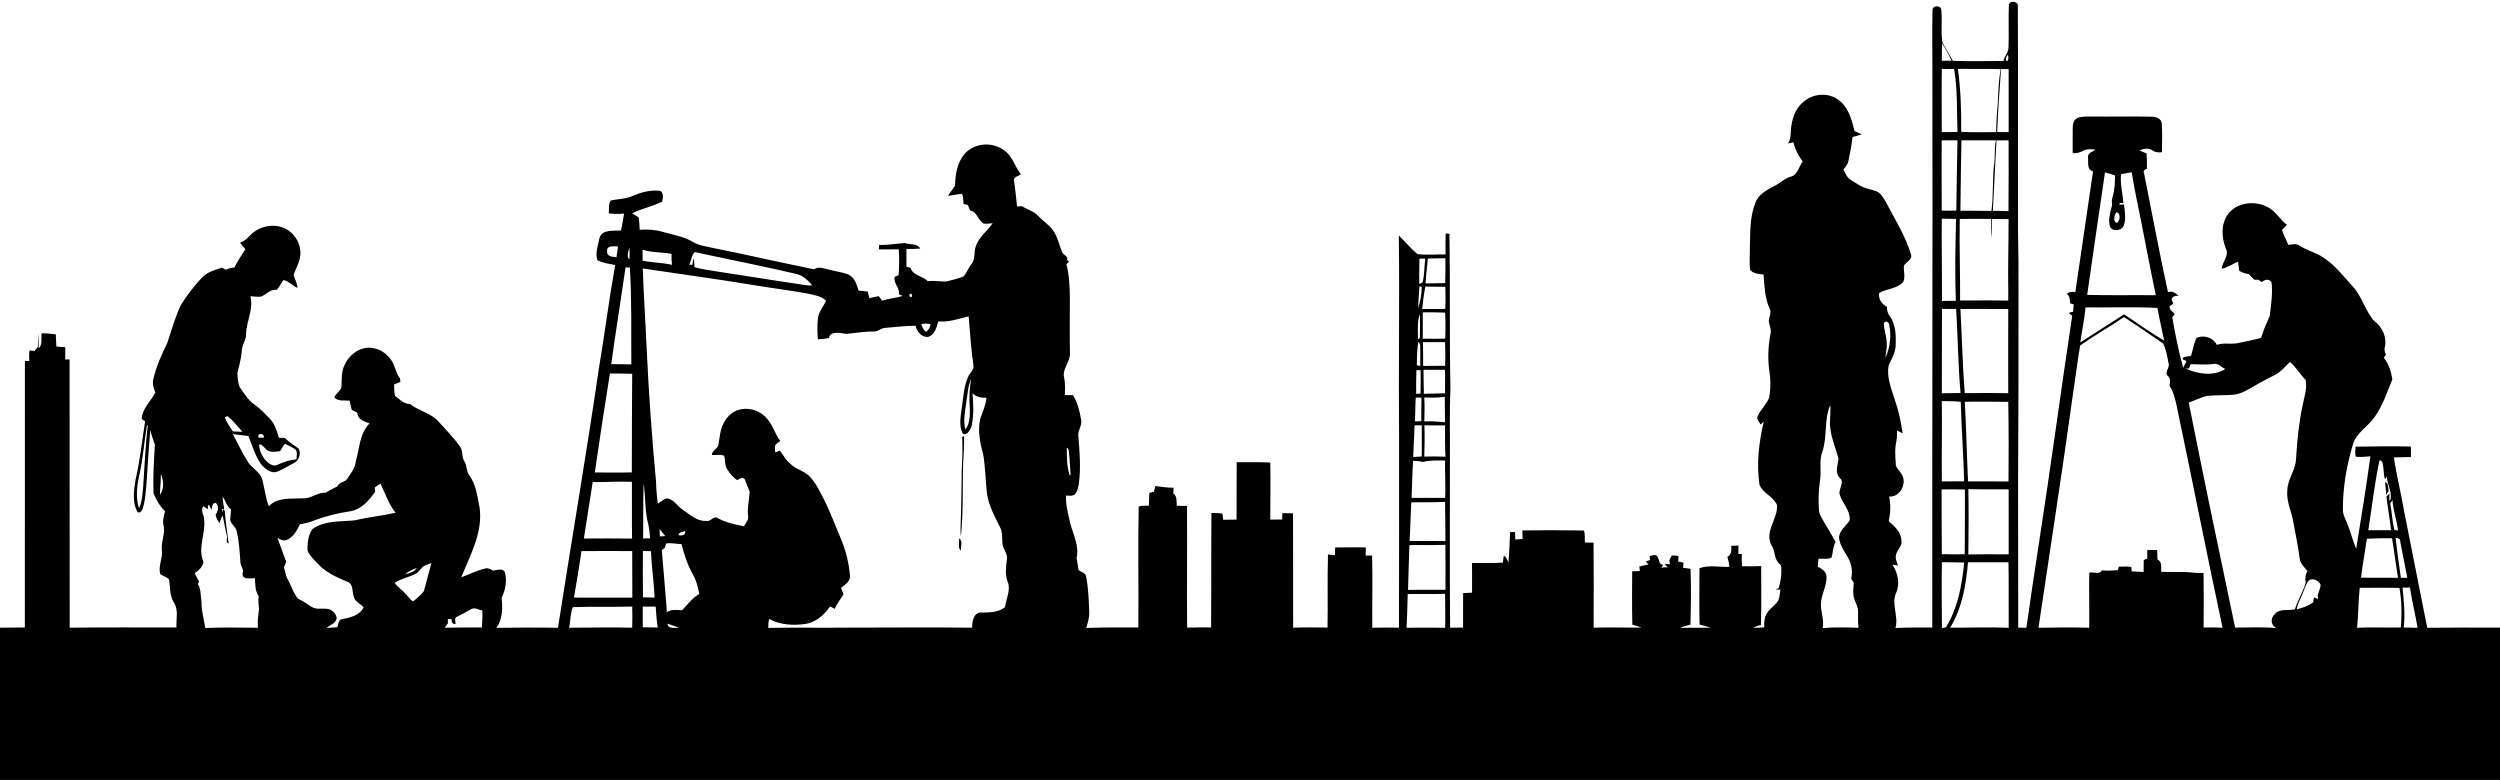 <?xml version="1.0" encoding="UTF-8"?>
<!DOCTYPE svg PUBLIC '-//W3C//DTD SVG 1.0//EN'
          'http://www.w3.org/TR/2001/REC-SVG-20010904/DTD/svg10.dtd'>
<svg height="479.2" preserveAspectRatio="xMidYMid meet" version="1.0" viewBox="0.0 -1.1 1536.0 479.2" width="1536.0" xmlns="http://www.w3.org/2000/svg" xmlns:xlink="http://www.w3.org/1999/xlink" zoomAndPan="magnify"
><g id="change1_1"
  ><path d="M1234.24,2.001c0.25-3.12,6.1-2.41,5.51,0.87 c0.27,46.03,0.02,92.07,0.13,138.11c0.54,23.98,0.17,47.99,0.27,71.98 c0.09,28.32-0.21,56.65-0.26,84.97c-0.03,28.86,0.19,57.72,0.1,86.58 c1.66,0.01,3.34,0.04,5.03,0.08c2.38-17.19,5.02-34.33,7.63-51.49 c7.24-46.66,13.47-93.47,20.5-140.16c-0.73-0.62-1.43-1.22-2.13-1.83 c0.68-0.17,2.02-0.51,2.69-0.69c0.11-1.5,0.21-3.01,0.35-4.5 c-0.54-0.19-1.63-0.55-2.17-0.73c-0.27-2.08-0.03-4.52-2.12-5.72 c1.54-1.25,3.36-1.54,5.3-1.09c3.71-24.73,7.21-49.5,10.89-74.25 c-3.87-0.77-2.83-5.38-3.05-8.27c-0.65-3.02,2.8-3.69,4.67-5.04 c-2.57-0.23-5.3-0.59-7.65,0.69c-2,1.09-4.19,1.71-6.47,1.51 c0.04-5.37-0.06-10.74,0.03-16.11c-0.02-2.17,0.81-4.59,2.93-5.54 c2.71-1.12,5.73-0.8,8.6-0.88c12.32,0.14,24.64-0.2,36.95,0.11 c2.72-0.17,6.03,1.21,6.22,4.31c0.43,5.8,0.11,11.63,0.1,17.45 c-2.01,0.35-4.02,0.22-5.69-1.02c-2.45-1.7-5.56-1.21-8.08,0.02 c1.41,0.62,2.88,1.22,4.33,1.81c0.23,3.16,0.3,6.33,0.17,9.5 c-1.72,0.42-2.4,1.47-1.64,3.11c4.86,24.22,9.36,48.52,14.63,72.66 c2.58-1.01,4.7,0.46,6.51,2.22c-1.9-0.24-3.48,0.24-4.36,2 c0.27,0.73,0.8,2.2,1.07,2.93c-0.56,0.36-1.68,1.07-2.24,1.43 c-0.29,2.25,2,3.31,3.19,4.85c-0.39,0.49-1.16,1.45-1.55,1.94 c1.83,10.42,3.84,20.83,6.7,31.03c0.67-1.39,1.44-2.72,2.06-4.13 c-0.62-0.27-1.86-0.82-2.48-1.09c0.4-2.12,3.64-1.42,5.27-2.2 c1.18-3.63,1.7-7.5,3.38-10.95c4.52-1.99,10.27-0.18,12.49,4.35 c4.02-1.58,8.35-0.24,12.51-1.06c4.48-0.83,8.96-1.8,13.39-2.92 c1.87-0.1,1.76-2.29,2.38-3.57c0.98-3.68,3.02-6.96,4.25-10.54 c0.71-6.77,1.93-13.65,1.02-20.43c-1.56-2.35-4.1-1.63-5.94-0.07 c-0.54-0.37-1.62-1.12-2.16-1.49c-0.6,0.02-1.79,0.06-2.39,0.08 c-1.15-1.16-2.27-2.34-3.37-3.5c-2.12-0.28-4.13-0.95-5.95-2.02 c-0.23-1.9-0.45-3.79-0.72-5.68c-3.36,1.53-6.5,3.6-10.12,4.48 c0.41-4.37,4.91-8.21,2.59-12.63c-2.78-6.82-3.04-15.34,1.64-21.39 c5.69-7.18,16.7-8.02,24.39-3.77c4.78,2.52,7.29,7.62,11.57,10.77 c-1.06,0.98-2.15,1.92-3.08,3.01c0.85,3.23,2.7,6.1,3.84,9.24 c2.34-0.2,5-1.08,7.05,0.57c4.41,2.88,9.68,4.02,14.07,6.94 c7.51,4.69,12.85,11.92,18.77,18.35 c5.61,6.16,7.38,14.87,13.03,20.99c4.88,3.57,7.81,9.94,6.43,15.96 c-0.54,1.63,0.1,3.21,0.66,4.75c-0.32,0.44-0.96,1.32-1.28,1.76 c2.97,3.84,4.53,8.56,5.23,13.32c-3.3,8.03-5.99,16.52-11.2,23.59 c-4.17,5.76-11.3,9.52-13.15,16.79 c-3.81,12.85-6.1,26.21-6.03,39.63c-0.13,2.63,1.17,5,2.15,7.37 c2.38,5.44,3.72,11.27,6,16.76c3.08-18.92,6.14-37.85,8.74-56.84 c-2.97,0.23-5.94,0.57-8.9,0.25c-0.74-1.99-0.28-4.12-0.22-6.17 c11.33-0.26,22.65-0.34,33.98-0.11c0.06,2.15,0.08,4.3,0.06,6.46 c-3.5,0.08-6.99,0.14-10.48,0.23c1.56,10.82,4.28,21.44,6.12,32.21 c4.88,24.14,9.46,48.34,14.37,72.47 c14.9-0.2,29.8-0.13,44.7-0.1v93.58c-512-0.06-1024-0.04-1536,0v-93.53 c5.09-0.12,10.17-0.06,15.26-0.1c0.06-54.62,0-109.24,0.04-163.86 c0.67,0.04,2.03,0.13,2.71,0.17c-0.05-2.18-0.26-4.38,0.13-6.54 c0.78,0.08,2.34,0.23,3.12,0.3c0.66-0.85,1.33-1.7,2-2.54 c0.05-2.77,0.07-5.54,0.31-8.3c0.15,3.1,0.07,6.2,0.18,9.31 c2.6-2.41,1.38-6.24,1.83-9.35c2.91,0.06,5.82,0.26,8.71,0.67 c0.1,2.5,0.22,5,0.34,7.5c1.84,0.13,3.67,0.28,5.51,0.44 c-0.03,2.48-0.05,4.97-0.09,7.46c0.68,0.01,2.02,0.04,2.7,0.05 c0.05,54.93,0.02,109.86,0.07,164.79c21.86-0.28,43.73-0.12,65.59-0.13 c-0.28-5.08,1.44-10.7-1.54-15.24c-2.73-4.28-2.21-9.47-2.98-14.25 c-1.41-1.61-3.78-2.01-5.46-3.33c-1.3-4.86,1.6-9.65,1.06-14.55 c-0.73-5.14,2.19-10.06,1.04-15.18c-0.82-3.01,0.14-6,0.89-8.89 c-3.26-3.02-5.44-7.02-7.11-11.08c-0.37-9.94,0.26-19.93,0.86-29.86 c-0.97-3.02-2.25-5.93-2.85-9.05c-0.77,10.36-1.6,20.71-2.19,31.08 c-0.49,5.89-0.68,11.91-2.55,17.56c-0.41,1.45-2.43,3.31-3.44,1.25 c-2.91-5.86-1.88-12.86-0.88-19.1c2.75-11.88,4.03-24.02,5.89-36.04 c-0.52-0.34-1.55-1.01-2.07-1.35c0.22-6.49,5.55-10.89,8.36-16.33 c-1.03-2.59-1.94-5.4-1.22-8.21c1.7-7.78,5.09-15.05,8.54-22.18 c2.64-7.88,4.83-15.98,8.44-23.49c3.64-5.89,7.96-11.37,12.63-16.47 c3.02-3.41,7.46-4.77,11.65-6.09c1.21-0.61,2.19,0.56,3.23,1.01 c1.69-0.78,3.48-1.26,5.33-1.4C146,159.351,148.33,155.671,150.75,152.051 c-1.11-1.33-2.2-2.67-3.29-4.01c2.5-0.84,4.44-2.59,6.18-4.51 c5.14-5.41,13.6-7.46,20.57-4.66c6.59,2.69,11.05,9.86,10.3,16.98 c-0.42,4.35-2.91,8.08-4.14,12.21c0.93,2.54,2.22,4.99,2.46,7.75 c-3.02-1.3-5.41-4.15-8.6-4.87c-1.68,1.83-2.42,4.4-4.25,6.06 c-3.7-0.45-6.14,2.33-9.05,4.01c-2.35,0.52-4.76-0.06-7.13-0.05 c2.17,7.77-2.43,15.2-2.59,22.95c0.13,3.97-2.78,7.16-2.71,11.12 c-0.29,4.41-1.66,8.61-2.62,12.89c0,2.95,0.32,5.99,1.34,8.78 c2.77,3.83,5.2,8.14,9.22,10.83c3.53,2.42,6.38,5.64,9.38,8.65 c3.08,3.19,4.27,7.59,5.58,11.7c1.19,0.03,2.38,0.06,3.58,0.1 c2.51,2.57,5.67,4.31,8.45,6.53c1.79,2.94,0.23,7.42-2.87,8.92 c-3.32,1.71-6.53,3.63-9.94,5.15c-4.09,1.7-8.03-1.81-10.45-4.78 c-3.49-5.18-5.24-11.29-7.58-17.03c-3.2-0.4-6.4-0.75-9.59-1.16 c3.14,5.65,5.82,11.57,9.27,17.05c2.55,4.05,7.71,6.18,8.92,11.1 c1.45,5.37,1.91,10.99,3.97,16.21c5.27-5.77,13.82-4.49,20.85-4.88 c5.02,0.3,8.99-3.73,14-3.47c2.38-1.41,4.81-2.72,7.31-3.91 c1.05-2.96,4.98-2.31,6.25-4.99c2.14-3.21,4.61-6.34,5.04-10.32 c2.3-7.91,2.25-17.23,8.46-23.38c-3.3-1.14-7.41-2.35-7.52-6.55 c-1.15-0.6-2.3-1.19-3.45-1.76c-0.49-1.87-0.93-3.76-1.31-5.65 c-3.11-0.31-7.06,0.64-9.36-2.04c0.92-2.4,3.54-3.71,4.37-6.13 c0.24-4.7-0.28-9.7,2.05-14c2.99-6.73,10.66-11.88,18.14-9.98 c4.4,0.86,8.14,3.84,10.58,7.52c2.32,3.39,2.54,7.78,5.19,10.99 c0.06,0.54,0.19,1.61,0.25,2.14c-1.3,0.51-2.59,1.03-3.88,1.55 c0.15,2.35-0.04,4.78,0.62,7.08c2.84,1.98,5.42,5.03,9.18,4.92 c5.32,4.28,12.62,5.43,17.31,10.6c4.63,5.12,9.53,10.03,13.48,15.71 c1.91,2.7,0.81,6.38,2.7,9.13c1.62,2.49,1.03,5.79,2.8,8.19 c4.35,5.82,5.07,13.34,6.49,20.25c2.01,15.22-5.87,28.96-11.28,42.58 c4.83-1.76,9.47-4.16,14.5-5.32c1.86-0.67,3.53,0.45,5.12,1.23 c2.3-0.28,5.85-1.75,7.18,1.01c1.34,5.26,0.4,10.9-2.07,15.7 c0.79,6.29,0.67,13.08-3.17,18.45c12.61-0.19,25.22-0.26,37.82-0.01 c8.23-52.89,17.31-105.65,25.04-158.63c3.61-21.38,6.29-42.91,10.12-64.25 c-3.67-0.86-7.61-1.1-10.93-3.03c-1.45-4.35,0.39-9.12,1.25-13.46 c1.65-5.74,8.75-4.33,13.31-4.8c0.67-3.43,1.31-6.87,1.84-10.33 c-3.14,0.28-6.29,0.23-9.41-0.13c0.24-2.6-0.32-5.53,1.13-7.84 c4.42-1.15,9.16-0.84,13.38-2.83c5.44-2.34,11.35-3.95,17.32-3.15 c1.93,1.53,1.49,4.45,0.96,6.56c-5.84,3.1-12.54,4.16-18.4,7.25 c1.31,0.82,2.72,1.53,3.92,2.53c0.56,2.48,0.5,5.05,0.7,7.57 c4.81-0.42,9.67-0.05,14.32,1.31c6.31,1.84,13.05,2.82,18.73,6.35 c3.66,2.13,7.97,2.52,12.02,3.5c20.73,4.14,41.33,8.94,62.05,13.09 c3.06-2.1,6.5-0.27,9.72,0.35c3.83,1.02,7.86,1.4,11.53,2.97 c3.77,1.83,4.96,6.14,6.14,9.81c1.84,0.16,3.69,0.27,5.54,0.55 c0.47,1.33,0.71,2.72,1.06,4.1c1.91-0.44,3.81-1,5.76-1.28 c0.73,0.89,1.42,1.83,2.08,2.81c4.13-1.36,8.52-1.63,12.67-2.93 c-0.81-0.38-1.63-0.69-2.43-1.03c0.84-3.99-3.53-6.69-2.52-10.74 c0.6-0.25,1.79-0.76,2.38-1.01c0.4-5.29,0.53-10.6,0.09-15.89 c-4.05,0.05-8.09,0.12-12.13,0.07c0-0.69,0-2.07,0-2.76 c5.38,0.28,10.7-0.89,16.01-1.14c3.07,1.15,7.59,0.07,9.33,3.41 c-2.82,0.22-5.65,0.24-8.47,0.26c-0.03,3.63-0.02,7.26-0.02,10.9 c0.64,0.16,1.93,0.49,2.57,0.66c1.39,4.92,7.36,4.81,10.49,8.19 c3.71-0.45,7.4,0.23,11.11,0.22c3.63-0.76,7.25-1.76,10.75-3.01 c2.14-2,2.9-5.12,4.82-7.36c2.84-3.04,1.52-7.54,2.87-11.17 c1.83-5.81,7.08-9.39,10.36-14.26c-1.79,0.04-3.59,0.54-5.36,0.2 c-3.69-1.82-4.1-7.39-8.51-8.01c-0.46-1.13-0.9-2.25-1.32-3.37 c-0.9-0.24-1.8-0.47-2.68-0.7c-0.35-2.06,0.11-4.41-1.02-6.24 c-2.86,0.31-5.67,0.98-8.51,1.34c1.25-2.23,2.97-4.15,4.3-6.32 c0.13-7.02,1.38-14.54,6.26-19.92c6.21-6.63,17.38-7.09,24.36-1.42 c4.89,3.53,6.08,9.81,9.87,14.25c-1.35,1.36-4.76,1.55-4.21,4.03 c0.69,5.24,1.33,10.49,1.81,15.77c0.8-0.01,2.39-0.03,3.19-0.04 c3.08,2.11,7,2.91,9.58,5.73c2.44,2.53,5.26,4.64,7.78,7.08 c3.92,4.12,5.04,9.9,7.02,15.04c0.51,2.21,4.01,2.49,3.23,5.15 c0.36,0.38,0.75,0.74,1.17,1.09c-0.41,0.37-1.24,1.11-1.65,1.48 c1.83,6.74,2.03,13.79,2.15,20.73c-0.03,11.32-0.17,22.64,0.05,33.97 c0.32,5.42-5.09,9.79-3.52,15.27c0.72,3.43,0.49,6.94,0.4,10.42 c1.63,0.03,3.26,0.08,4.91,0.12c3.02,4.54,4.19,10.02,5.11,15.32 c0.65,3.45-2.29,6.39-1.71,9.89c0.71,9.69,1.63,19.49,0.26,29.18 c-0.39,2.24-0.79,4.67-2.38,6.42c-1.49,1.42-3.68,0.85-5.5,0.83 c-0.22,5.86,1.38,11.52,2.62,17.18c1.88,6.9,5.66,14,3.85,21.29 c0.58,2.42,0.78,4.91,1.28,7.36c1.66,1.23,4.43,1.65,4.63,4.15 c1.43,7.12,1.6,14.41,1.89,21.64c0.14,3.35-0.9,6.57-1.8,9.75 c10.65-0.42,21.31-0.33,31.97-0.32c0.27-24.74-0.3-49.51,0.23-74.24 c1.91-0.82,4.17-0.4,6.23-0.59c0.11-2.59,0.23-5.17,0.3-7.75 c0.94-0.31,1.89-0.61,2.85-0.9c0.27-1.14,0.56-2.28,0.85-3.4 c3.72,0.59,7.47,0.97,11.24,1.06c-0.07,0.85-0.2,2.56-0.26,3.41 c2.58,1.76,1.91,4.98,2.19,7.67c2.09,0.01,4.18,0.03,6.28,0.05 c0.2,24.94-0.14,49.88,0.07,74.81c4.9-0.2,9.82-0.2,14.73-0.13 c0.19-23.45,0-46.89,0.21-70.33c2.15,0.06,4.33,0.01,6.49,0.35 c0.85,0.99,0.38,2.61,0.76,3.83c2.72-0.04,5.45-0.07,8.19-0.11 c0.09-11.75-0.07-23.51,0.09-35.25c6.87,0.04,13.76-0.19,20.62,0.22 c0.26,11.68,0.02,23.36,0,35.04c2.44-0.05,4.89-0.07,7.35-0.07 c0.01-1.3,0.03-2.6,0.06-3.89c2.18,0.02,4.38,0.06,6.58,0.1 c0.1,23.42,0.01,46.84,0.06,70.26c7.03-0.25,14.08-0.19,21.13-0.06 c0.27-14.97-0.16-29.94,0.28-44.91c1.41,0.12,2.84,0.26,4.28,0.4 c0.03-1.59,0.08-3.16,0.14-4.73c6.26-0.1,12.54-0.1,18.81-0.04 c-0.03,1.67-0.06,3.35-0.07,5.05c1.31-0.02,2.63-0.03,3.96-0.03 c0.35,14.77-0.02,29.56,0.09,44.34c5.46-0.13,10.93-0.13,16.4-0.03 c0.02-39.19,0.16-78.39,0.06-117.58 c-0.36-41.12,0.35-82.23-0.15-123.35 c3.97,3.67,7.3,8.12,11.56,11.44c5.68,0.66,11.42,0.03,17.13,0.19 c0.01-4.32-0.07-8.63,0.1-12.94c0.58,0.07,1.74,0.2,2.32,0.27 c0.52,31.8-0.06,63.62,0.61,95.41 c-0.68,14.65-0.17,29.31-0.33,43.97 c0.08,34.2-0.2,68.39,0.13,102.59c2.64-0.03,5.29-0.04,7.95-0.04 c0.09-7.06-0.08-14.12,0.04-21.18c1.82-0.11,3.64-0.21,5.48-0.3 c0.1-6.05-0.02-12.1-0.03-18.15c6.31-0.22,12.63,0.14,18.94-0.3 c0.17-1.42,0.36-2.83,0.58-4.23c1.66,0.78,2.11,2.57,2.87,4.07 c0.57-6.19,0.7-12.41,1.05-18.6c0.75-0.01,2.25-0.01,3.01-0.01 c0.03,1.51,0.08,3.02,0.14,4.54c1.49-0.09,3-0.18,4.52-0.26 c-0.05-1.77-0.11-3.53-0.17-5.28c12.61-0.19,25.23-0.2,37.84,0.05 c0.81,2.33,0.38,4.94,0.61,7.39c1.75,0,3.52,0,5.29,0.02 c0.13,17.42,0.16,34.84,0.04,52.26c9.84-0.26,19.68,0.04,29.52,0 c-1.88-0.72-3.82-1.27-5.72-1.82c-0.27-10.93-0.18-21.86-0.1-32.79 c1.55-0.06,3.12-0.11,4.7-0.17c-0.08-0.7-0.23-2.11-0.3-2.81 c1.84-0.39,3.71-0.81,5.57-1.26c-0.39-0.47-1.17-1.41-1.56-1.89 c0.65-0.19,1.94-0.59,2.59-0.78c-0.08-0.61-0.24-1.83-0.32-2.44 c1.36-0.25,2.78-0.98,4.19-0.44c2.11,1.58,0.89,5.64,4.23,5.79 c-0.31,0.45-0.95,1.34-1.27,1.78c1.35-0.2,2.72-0.28,4.1-0.27 c-0.53-0.46-1.59-1.4-2.12-1.87c0.85-0.02,2.56-0.06,3.42-0.08 c-0.13-0.77-0.26-1.54-0.4-2.29c0.47-1.04,0.94-2.09,1.56-3.05 c1.36-0.02,2.74,0.19,4.11,0.37c-0.1,1.13-0.18,2.27-0.26,3.42 c0.83,0.15,2.48,0.46,3.3,0.62c-0.06,0.8-0.19,2.4-0.25,3.2 c1.51,0.21,3.04,0.42,4.58,0.63c0.42,11.45,0.23,22.91-0.07,34.36 c-2.14,0.49-4.3,0.9-6.26,1.87c6.26-0.02,12.53,0.02,18.8-0.08 c-2.27-0.77-4.61-1.31-6.91-1.88c-0.36-11.55-0.03-23.11-0.09-34.66 c6.04-2.19,12.27-0.46,18.47-0.85c-0.25-2.11-0.82-4.13-1.32-6.17 c2.7-1.34,2.49-4.15,2.39-6.73c1.47-0.07,2.94-0.12,4.44-0.16 c-0.05,1.68-0.1,3.36-0.12,5.06c0.56,0.06,1.67,0.17,2.23,0.23 c-0.24,2.47-0.18,4.95,0.06,7.42c3.92,0.12,7.84,0.08,11.77-0.08 c-0.03,12.05,0.23,24.11-0.15,36.15c-1.66,0.42-3.32,0.86-4.78,1.74 c2.23,0.03,4.5-0.09,6.76-0.22c0.09-2.49-0.07-5.1,1.03-7.41 c1.55-3.87,5.72-5.71,7.7-9.28c0.83-2.1,0.9-4.39,1.27-6.58 c-0.76,0.03-2.26,0.09-3.01,0.12c0.64-0.35,1.3-0.69,1.97-1.03 c0.86-3.35,1.69-6.76,1.59-10.24c-0.19-1.46,0.45-3.34-0.88-4.4 c-3.79-2.89-2.64-8.21-5.28-11.84c-4.27-8.42,4.14-16.13,3.51-24.52 c-2.18-5.24-8.57-7.13-10.75-12.38c-2.01-13.03-0.35-26.21,2.62-38.96 c-0.49,0.47-1.47,1.41-1.96,1.89c-0.71-1.56-2.43-2.99-1.93-4.83 c1.71-4.35,5.6-7.45,7.23-11.82c0.82-4.35,0.8-8.85,0.5-13.24 c-1.49-8.57-1.41-17.45,0.31-25.97c0.66-2.7-0.91-5.23-1.08-7.88 c0.15-2.44,1.84-4.97,0.56-7.34c-3.05-6.61-3.18-13.98-3.8-21.09 c-2.87-0.42-6.25-0.42-8.24-2.86c-0.55-4.56-0.09-9.17-0.13-13.74 c0.25-9.2-0.13-18.76,3.37-27.46c1.77-4.96,6.64-7.69,11.03-10.03 c3.69-1.58,6.52-4.73,10.37-5.98c4.61-0.71,5.16-6.22,7.68-9.35 c-2.63-3.57-4.78-7.51-5.69-11.87c-0.82,0.2-2.48,0.6-3.31,0.8 c2.13-3.27,1.37-7.28,2.06-10.94c0.76-5.64,3.06-11.34,7.69-14.9 c5.98-5.14,15.64-5.65,21.8-0.52c5.75,4.51,7.58,11.98,9.32,18.73 c1.46,0.62,2.94,1.27,4.36,2.06c-1.87,0.56-3.73,1.06-5.6,1.55 c-0.59,4.98-1.5,9.92-2.57,14.81c-0.37,2.05-1.85,3.58-3.08,5.16 c1.34,2.31,2.24,5.18,4.74,6.55c2.06,1.3,4.14,2.59,6.28,3.77 c3.26,1.81,7.19,1.85,10.44,3.67c2.37,1.72,3.73,4.42,5.14,6.92 c5.34,10.13,11.5,20.01,14.9,31.01c1.24,3.35-2.73,4.81-4.29,7.07 c-0.34,3.39,1.07,7.07-0.48,10.26c-3.84,4.1-10.12,3.95-14.74,6.63 c-0.57,3.64,1.51,6.86,4.74,8.39c0.08,2,0.36,4.05,1.69,5.66 c3.79,5.18,3.94,11.96,3.74,18.12c-0.14,4.47-2.53,8.35-4.34,12.3 c-1.29,7.04,1.46,13.87,3.57,20.46c2.43,6.9,4.01,14.09,5.04,21.33 c-1.17-0.59-2.33-1.19-3.46-1.81c0.01,2.24,0.05,4.52-0.4,6.74 c-1.16,4.91-0.59,9.98-0.29,14.96c0.72,1.85,2.29,3.22,3.33,4.9 c3.9,5.34-0.56,14.71-7.51,13.99c1.16,5.01,0.82,10.18-0.21,15.18 c3.51,3.14,7.62,6.68,7.79,11.79c0.6,3.17-2.22,5.34-3.11,8.12 c-0.96,2.47,0.1,4.96,0.98,7.28c-0.83-0.11-2.5-0.33-3.34-0.43 c3.15,4.98,4.79,11.42,2.3,17.03c-3.35,7.01,1.62,14.54-0.49,21.83 c7.53-0.38,15.07-0.32,22.61-0.29c-0.08-114.15,0.25-228.3,0.08-342.45 c0-12.25-0.23-24.52,0.09-36.77c-0.29-3.15,5.36-3.38,5.39-0.12 c0.65,6.68-0.43,13.45,0.74,20.11c2.25,3.6,4.23,7.36,6.35,11.04 c10.37,0.39,20.75,0.15,31.13,0.09c0.49-2.99,3.1-5.22,3.06-8.31 C1234.38,19.361,1233.89,10.671,1234.24,2.001 M1193.13,25.651 c-0.06,3.53,0.05,7.06-0.08,10.6c1.99-0.02,3.98-0.05,6-0.07 C1197.3,32.551,1195.58,28.871,1193.13,25.651 M1233.35,32.781 c-0.81,1.08-1.08,2.26-0.82,3.54c1.6,0.55,1.62-2.46,1.2-3.44 L1233.35,32.781 M1193.07,41.251c-0.24,12.94-0.05,25.89-0.05,38.84 c3.21-0.02,6.42-0.03,9.65-0.14c-0.44-12.91,0.08-25.91-2.05-38.7 C1198.09,41.331,1195.58,41.351,1193.07,41.251 M1202.92,41.231 c1.78,12.81,2.13,25.77,2.04,38.68c7.14,0.42,14.31,0.13,21.47,0.16 c0.06-5.72,0.41-11.42,0.95-17.11c0.35-7.2,0.55-14.44,1.79-21.55 C1220.42,41.091,1211.67,41.321,1202.92,41.231 M1229.45,41.311 c-0.97,12.89-1.86,25.78-2.39,38.7c2.34,0.02,4.7,0.06,7.06,0.09 c-0.05-12.91-0.02-25.82-0.01-38.74 C1232.54,41.351,1230.99,41.331,1229.45,41.311 M1193,85.141 c-0.19,14.4,0.02,28.79,0,43.19c2.97,0.04,5.96,0.03,8.96-0.03 c0.25-14.39,0.37-28.79,0.7-43.18C1199.43,85.161,1196.21,85.171,1193,85.141 M1205.11,85.101c-0.32,14.42-0.46,28.84-0.63,43.26 c6.34,0.09,12.69-0.02,19.05,0.14c1.25-9.06,0.6-18.25,1.5-27.34 c0.97-5.3,0.08-10.77,1.25-16.05 C1219.22,85.091,1212.16,85.191,1205.11,85.101 M1226.63,85.171 c-0.76,14.43-1.53,28.84-2.23,43.28c3.2-0.05,6.4,0.04,9.6,0.19 c0.19-14.5,0.08-29.01,0.08-43.51 C1231.59,85.201,1229.1,85.211,1226.63,85.171 M1293.31,104.791 c-3.65,25.09-7.43,50.17-10.95,75.28 c14.06,0.38,28.11,0.06,42.17,0.21c-3.26-15.43-6.14-30.94-9.23-46.41 c-1.92-9.69-4.1-19.35-5.56-29.12c-2.18,0.46-4.39,0.68-6.55,1.14 c-0.77,5.97,1.12,11.85,1.39,17.79c-0.55-0.02-1.66-0.07-2.22-0.1 c-0.03,0.28-0.11,0.84-0.14,1.11c0.68-0.04,2.06-0.13,2.74-0.18 c0.55,4.34,1.4,8.93-0.18,13.15c-1.41,3.25-7.33,3.79-8.51,0.12 c-1.09-4.29,0.36-8.62,1.36-12.77c-0.06-1.68-0.26-3.39,0.32-5.01 c1.32-4.3,1.49-8.82,1.53-13.28 C1297.43,106.031,1295.39,105.321,1293.31,104.791 M1300.33,129.311 c-1.27,1.64-2.37,5.98,0.39,6.53 C1302.74,134.491,1302.99,129.491,1300.33,129.311 M1193.02,133.271 c-0.16,16.84,0.21,33.68,0.13,50.53c2.82-0.05,5.66-0.09,8.5-0.09 c-0.61-16.77-0.28-33.55,0.16-50.32 C1198.87,133.411,1195.93,133.361,1193.02,133.271 M1204.07,133.411 c-0.31,16.7,0.32,33.39,0.21,50.1c9.85,0.03,19.72-0.14,29.58,0.09 c-0.01-1.88,0-3.76,0.03-5.63c-0.3-14.82,0.23-29.63,0.18-44.45 c-3.42,0.04-6.83-0.04-10.23-0.06c-0.12,3.9-0.07,7.81-0.34,11.71 c-0.37-3.91-0.18-7.84-0.13-11.76 C1216.93,133.331,1210.5,133.381,1204.07,133.411 M373.98,150.861 c-1.39,0.78-1,2.74-0.77,4.04c1.16,1.85,3.64,1.77,5.56,2.08 c0.33-2.22,0.64-4.45,0.89-6.67 C377.78,150.391,375.67,149.811,373.98,150.861 M386.72,158.211 c0.18-2.44,0.24-4.9-0.13-7.32 C386.4,153.181,384.52,156.501,386.72,158.211 M394.82,152.321 c-0.03,2.23-0.03,4.46-0.01,6.7c5.95,1.32,12.11,1.2,18.05,2.59 c-0.23-2.25-0.35-4.5-0.28-6.75C406.69,153.751,400.59,154.191,394.82,152.321 M423.44,161.441c0.5,0.05,1.49,0.16,1.98,0.22 c0.16-1.34,0.18-2.75,0.94-3.91c0.17,1.76,0.27,3.53,0.36,5.31 c4.48,1.3,9.12,1.83,13.7,2.61c16.25,2.43,32.44,5.18,48.7,7.51 c3.3,0.55,6.6,1.26,9.97,1.09c-2.64-3.07-5.82-6.25-9.94-7.09 c-20.67-4.84-41.53-8.87-62.26-13.41 C424.92,155.591,424.76,159.001,423.44,161.441 M872.11,157.811 c0.01,5.18-0.3,10.35-0.08,15.53c0.49-0.2,1.46-0.62,1.95-0.82 c1.33-4.76,0.99-9.84,1.74-14.72 C874.82,157.801,873.01,157.811,872.11,157.811 M877.25,157.761 c-0.35,5.1-1.19,10.16-1.36,15.29c4.01-0.05,8.03-0.19,12.05-0.21 c0.2-5.08,0.09-10.17,0.12-15.25C884.45,157.611,880.84,157.591,877.25,157.761 M384.36,163.121c-2.87,19.84-6.09,39.63-8.81,59.49 c4.1,0,8.22,0.06,12.33,0.16c-0.17-19.82,0.35-39.66-0.91-59.46 C386.32,163.261,385.01,163.171,384.36,163.121 M394.92,163.851 c0.51,16.37,1.68,32.7,2.39,49.06c1.23,27.4,3.23,54.76,5.78,82.06 c0.1,4.45,0.44,8.9,1.12,13.31c1.89-1.12,3.55-2.86,5.82-3.16 c4.01,0.56,5.92,4.63,9.09,6.68c4.58,3.04,8.98,7.54,14.93,7.13 c2.75,0.75,4.2-3.51,6.92-1.71c4.97,2.84,10.58,3.81,16.09,5.05 c1.05-2.02,3.02-3.89,2.6-6.35c-0.68-5,0.69-9.92,0.95-14.88 c-0.91-2.6-2.23-5.04-3.01-7.68c-1.43-1.76-3.27-0.26-4.71,0.57 c-2.52-1.78-4.52-4.14-6.11-6.76c-1.72-2.41-1-5.58-1.85-8.28 c-2.38-1.01-5.08-0.28-7.58-0.45c0.13-2.94,3.77-3.73,4.09-6.55 c0.72-4.22,0.99-8.62,2.93-12.52c2.15-4.6,6.37-8.55,11.57-9.12 c5.61-0.9,11.49,1.41,15.19,5.68c3.65,4.08,5.02,9.55,8.23,13.93 c-1.02,0.79-2.08,1.55-3,2.46c-0.47,1.45-0.08,3.02-0.08,4.53 c0.94-0.35,1.89-0.71,2.83-1.06c2.18,2.54,3.51,5.75,6.24,7.81 c3.46,3.87,9.18,4.49,12.52,8.5c3.46,3.72,5.63,8.39,7.96,12.85 c4.32,8.46,7.57,17.38,11.27,26.11c2.85,6.95,4.54,14.38,5.13,21.86 c0.15,3.38-3.22,5.33-5.53,7.18c0.5,1.32,1.02,2.63,1.57,3.95 c-1.8,2.97-4.09,5.65-5.36,8.94c-0.97-0.52-1.94-1.03-2.9-1.53 c-3.55,5.14-8.53,9.68-14.89,10.75c-7.55,1.09-15.66,0.74-22.48-2.99 c-0.63,1.76-0.59,3.63-0.6,5.48c15.32-0.41,30.66,0.07,45.99-0.17 c26.43,0.02,52.86-0.29,79.29,0.03c-0.2-3.55,0.95-9.68,5.64-9.3 c4.95-0.04,10.6-0.05,14.56-3.39c0.63-5.25,3.81-10.66,1.45-15.87 c-1.53-4.24-0.86-8.82-0.36-13.17c0.72-3.57-2.28-6.41-2.7-9.82 c-0.36-3.4,0.25-7.03-1.47-10.14c-3.38-6.88-7.24-13.74-8.14-21.48 c-0.84-7.79-0.91-15.67-2.24-23.39c-2-7.14-3.45-14.75-1.74-22.09 c1.5-4.15,3.42-8.2,3.74-12.68c-3.16,0.23-6.39-0.42-8.6-2.85 c0.66,6.8,0.91,13.82-0.56,20.52c-0.77,2-3.18,6.62-5.59,4.04 c-2.3-5.04-0.95-10.66-0.35-15.92c1.02-6.16,1.16-12.63,3.75-18.4 c1.04-2.61,4.17-4.55,3.3-7.66c-1.42-9.84-2-19.77-2.87-29.67 c-6.15,1.42-12.24,3.71-18.67,3.07c-1.01,3.66-2.13,8.46-6.37,9.56 c-4,0.24-6.76-3.37-7.61-6.89c-6.52,0.1-13,0.75-19.47,1.42 c-2.12,0.39-3.79,2.29-6.05,2.16c-5.7-0.15-11.32,0.94-16.97,1.42 c-3.6-0.34-9.59-2.22-10.81,2.56c-2.21,0.49-4.46,0.68-6.7,0.78 c-0.35-4.32-0.45-8.68,0.05-12.99c0.47-4.03,3.38-7.1,4.97-10.69 c-2.78-2.85-6.88-3.38-10.55-4.28c-11.59-2.18-23.31-3.54-34.93-5.5 C439.71,170.211,417.29,167.201,394.92,163.851 M872.12,174.731 c-0.26,4.5-0.74,8.99-0.72,13.51c1.29-4.21,2.01-8.78,2.15-13.08 L872.12,174.731 M873.75,188.771c4.73-0.03,9.47-0.01,14.2-0.05 c0.25-4.55,0.19-9.1,0.08-13.65c-4.1,0-8.21,0.07-12.3-0.14 C874.82,179.501,874.29,184.141,873.75,188.771 M559.17,179.271 c-0.81,1.18-0.55,1.94,0.8,2.3 C560.75,180.371,560.49,179.601,559.17,179.271 M1281.35,187.771 c-0.63,7.2-2.19,14.34-3.23,21.51 c8.94-5.79,17.97-11.45,26.92-17.24 c8.21,5.37,16.12,11.22,24.62,16.13 c-1.32-6.71-2.99-13.34-4.13-20.08 C1310.82,187.331,1296.07,187.951,1281.35,187.771 M1193.16,188.681 c-0.15,17.28,0.01,34.56-0.09,51.83c3.83,0,7.65-0.11,11.49-0.15 c-1.53-17.18-1.64-34.45-2.73-51.65 C1198.93,188.741,1196.04,188.721,1193.16,188.681 M1204.49,188.731 c0.94,17.24,1.28,34.51,2.65,51.73c8.9-0.14,17.81-0.17,26.72,0.03 c-0.01-17.25-0.06-34.5,0.01-51.75C1224.07,188.641,1214.28,188.811,1204.49,188.731 M874.13,190.811c0.02,5.4,0.11,10.8,0,16.2 c4.61,0.01,9.22,0.11,13.83-0.1c0.2-5.32,0.26-10.64-0.09-15.95 C883.29,190.781,878.71,190.801,874.13,190.811 M871.19,207.521 c0.29-0.28,0.87-0.82,1.17-1.1c0.1-4.89,0.18-9.8,0.03-14.69 C870.57,196.721,871.28,202.281,871.19,207.521 M1278.03,211.191 c-1.56,9.24-2.66,18.56-4.12,27.82 c-6.68,48.6-14.28,97.06-21.46,145.59 c10.39-0.19,20.79-0.3,31.18-0.03c0.15-11.3-0.22-22.6,0.03-33.9 c2.57-0.5,6.23,1.48,7.82-1.37c3.24,0.49,6.49-0.02,9.76-0.07 c0.13-0.54,0.38-1.6,0.51-2.13c2.56-0.18,5.15-0.26,7.72,0.12 c0.07,0.69,0.21,2.05,0.28,2.74c2.42,0.1,4.86,0.21,7.3,0.35 c0.01-2.44,0.01-4.87,0.06-7.31c0.54-0.23,1.64-0.7,2.18-0.93 c-0.05-1.76-0.08-3.52-0.04-5.26c2.02-0.02,4.07-0.02,6.12-0.01 c0.06,1.92,0.11,3.85,0.16,5.79c3.01,1.44,2.17,4.93,2.32,7.66 c4.69,0.07,9.38,0.08,14.08,0.11c3.99-0.03,7.94,0.94,11.95,0.5 c0.17,11.2,0.07,22.41,0.03,33.61c3.86-0.14,7.74-0.12,11.62,0.09 c-9.77-45.8-18.79-91.76-28.46-137.58 c-0.93-3.83-1.84-7.76-4.14-11.03c0.35-2.19,0.87-4.39-1.01-6.04 c-2.3-2.41,1.43-5.1,0.43-7.8c-0.77-4.1-1.41-8.53-3.36-12.17 c-7.99-5.41-15.89-11-24.01-16.22 C1296.11,199.731,1286.74,204.991,1278.03,211.191 M566.08,198.041 c0.48,1.83,1.26,3.58,2.84,4.75c1.69-1.05,2.47-2.78,2.8-4.66 C569.87,197.571,567.94,197.611,566.08,198.041 M1157.44,197.391 c-0.02,3.93,1.56,7.65,1.74,11.57c0.32,3.37-0.43,6.69-0.91,10.01 c3.05-6.43,3.9-13.89,2.4-20.84 C1160.28,196.541,1158.41,195.791,1157.44,197.391 M871.37,208.901 c-0.72,4.73-0.8,9.54-0.9,14.32c0.54,0.16,1.62,0.48,2.16,0.64 c-0.04-3.99,0.03-7.98-0.04-11.96C872.75,210.691,872.16,209.721,871.37,208.901 M874.24,209.091c0.17,4.88,0.11,9.75,0.13,14.63 c4.49-0.07,8.99-0.04,13.5-0.09c0.23-4.85,0.15-9.7-0.05-14.54 C883.29,209.101,878.76,209.081,874.24,209.091 M1398.04,229.101 c-4.14,2.16-8.37,4.17-12.36,6.59c-3.89,2.2-7.72,4.79-12.2,5.56 c-5.86,0.75-11.8,0.24-17.66,0.91c-3.83,0.94-7.32,2.89-11.07,4.04 c9.18,46.17,18.78,92.25,28.51,138.3c8.52-0.05,17.07-0.47,25.56,0.31 c-3.61-1.41-4.11-5.95-1.31-8.45c3.04-3.91,8.31-2.05,12.47-3.1 c1.75-5.63,4.99-10.67,6.64-16.33c-0.4-2.52-0.3-5.03,1.09-7.26 c-2.02-2.29-4.49-4.53-4.81-7.75c-0.92-7.4-2.54-14.69-3.84-22.02 c-1.1-6.71-4.5-13.07-3.72-20.03c0.22-6.68,5.06-12.15,5.32-18.82 c0.7-10.81,1.64-21.66,3.89-32.27c0.92-5.47,3.2-10.88,2.02-16.47 c-3.42-3.47-5.9-7.77-9.55-11.01 C1404,223.871,1401.63,227.261,1398.04,229.101 M1344.81,225.321 c-0.49,0.02-1.47,0.06-1.96,0.07c7.52,3.3,17.09,4.93,24.36,0.22 c-2.36-1.04-4.34-3.71-7.12-3.12c-4.67,0.73-9.38,0.15-14.05,0.19 C1345.73,223.341,1345.12,224.661,1344.81,225.321 M870.24,226.351 c-0.19,4.84-0.18,9.7-0.15,14.55c0.68-0.04,2.02-0.13,2.7-0.18 c0.06-4.81,0.11-9.62,0.01-14.43 C872.16,226.311,870.88,226.331,870.24,226.351 M874.61,226.071 c0.07,4.92,0.06,9.85,0.22,14.77c4.32-0.14,8.66-0.18,12.99-0.29 c0.14-4.81,0.02-9.62,0-14.43C883.41,226.091,879.01,226.161,874.61,226.071 M374.73,228.361c-3.24,20.25-6.34,40.52-9.29,60.82 c7.58-0.02,15.17,0.19,22.75-0.06c0.09-20.19,0.02-40.38,0.23-60.57 C383.86,228.411,379.29,228.421,374.73,228.361 M593.56,246.991 c-0.65,5.19-1.92,10.6-0.37,15.75c2.74-3.65,2.74-8.44,2.66-12.8 c-0.48-6.09-0.31-12.2,0.82-18.21 C594.51,236.521,594.5,241.891,593.56,246.991 M869.86,243.161 c-0.4,4.86-0.25,9.76-0.54,14.63c1.29-0.04,2.59-0.08,3.91-0.1 c0.06-4.82-0.01-9.65,0.1-14.47 C872.16,243.191,871.01,243.171,869.86,243.161 M875.06,243.131 c0.35,4.89,0.15,9.79,0.03,14.68c4.25-0.25,8.5,0.18,12.75,0.48 c-0.17-5.19-0.11-10.38-0.17-15.57 C883.49,243.341,879.26,243.241,875.06,243.131 M1193.05,245.321 c0.25,16.46-0.17,32.92,0.01,49.37c4.57,0.03,9.15-0.01,13.74-0.08 c-0.49-16.28-1.65-32.55-2.12-48.83 C1200.81,245.331,1196.92,245.391,1193.05,245.321 M1207.19,245.711 c0.88,16.3,1.21,32.63,1.97,48.94c8.29,0.02,16.58-0.01,24.87,0.06 c0.14-16.31,0.13-32.61-0.15-48.92 C1224.98,245.641,1216.08,245.691,1207.19,245.711 M1119.64,276.401 c-2.18,5.67-0.42,11.73-1.41,17.56c-0.89,6.27-1.18,12.64-0.58,18.95 c0.22,2.17,1.49,4.02,2.55,5.87c2.58,4.33,5.15,8.67,7.59,13.09 c-1.64,2.96-1.61,6.4-2.44,9.53c-2.25,1.36-5.41,0.58-8.01,0.79 c-0.22,1.61-0.47,3.22-0.5,4.86c2.39,1.24,5.11,2.81,5.36,5.83 c0.35,6.26-3.67,11.85-3.43,18.13c0.22,4.61,2,9.12,1.07,13.79 c7.33-0.66,14.71-0.42,22.06-0.2c-0.5-3.23-0.31-6.5-0.31-9.74 c0.13-3.2-1.78-5.91-2.6-8.88c-0.68-2.97-0.24-6.02-0.05-9.01 c-0.47-1.05-1.69-1.92-1.47-3.14c1.11-4.89-0.4-10.13-3.2-14.2 c-1.93-3.32-4.13-6.74-4.39-10.66c0.45-4.22,4.21-6.92,6.5-10.18 c0.77-5.99-4.29-10.51-6.03-15.86c-1.15-3.55,3.33-7.51-0.03-10.43 c-3.12-3.2-1.26-7.81-0.7-11.6c-1.5-6.04-4.16-11.8-4.97-18.03 c-0.96-4.97,0.47-10.01-0.19-14.99 C1120.52,256.851,1122.86,267.191,1119.64,276.401 M138.16,255.241 c1,3.2,3.13,5.87,4.87,8.69c1.97,0.12,3.93,0.23,5.9,0.31 c-2.88-3.37-5.67-6.86-9.12-9.67 C139.39,254.731,138.57,255.071,138.16,255.241 M90.29,260.181 c-1.66,9.92-2.37,20-4.5,29.86c-1.65,6.9-2.55,14.24-0.41,21.15 c2.01-4.08,2.13-8.71,2.58-13.15c0.85-12.58,1.39-25.19,2.81-37.72 L90.29,260.181 M869.15,260.171c-0.25,6.5-0.65,12.99-0.88,19.49 c1.73-0.1,3.46-0.2,5.21-0.28c0.21-6.38-0.05-12.76,0.06-19.13 C872.06,260.211,870.6,260.191,869.15,260.171 M875.15,260.201 c0.24,6.41,0.15,12.83-0.07,19.24c4.33-0.13,8.67-0.16,13.01,0.05 c-0.31-6.41-0.28-12.83-0.24-19.24 C883.61,260.341,879.38,260.281,875.15,260.201 M158.97,267.851 c0.79-0.03,2.35-0.07,3.13-0.1 C162.73,264.731,157.39,264.851,158.97,267.851 M159.15,272.161 c0.37,4.46,2.54,8.86,6.23,11.49c1.45,1.05,3.31,1.73,5.02,0.84 c3.74-1.72,7.63-3.02,11.75-3.4c0-1.91,0.78-4.19-0.47-5.85 c-2.01-1.55-4.36-2.58-6.64-3.65c-1.26,1.29-1.86,3.09-3,4.5 c-2.92,0.31-6.61,1.18-8.77-1.42 C161.97,273.721,161.06,271.541,159.15,272.161 M655.45,273.911 c0.02,5.68-0.07,11.5,1.75,16.96l0.6-0.15 c-0.45-4.96-0.51-9.95-1.16-14.88 C656.59,274.981,656.19,274.341,655.45,273.911 M868.2,282.041 c-0.49,7.57-0.63,15.16-0.9,22.75c6.88,0.03,13.76,0.03,20.65,0.02 c0.26-7.65-0.22-15.31-0.12-22.97c-4.59-0.01-9.24-0.21-13.72,0.91 C872.18,282.181,870.18,282.051,868.2,282.041 M1461.97,281.671 c-3.05,14.18-4.63,28.65-6.88,42.97c4.66,0.05,9.32,0.03,13.99,0 c-0.82-6.9-2.03-13.75-2.84-20.65c0.6-0.62,1.2-1.24,1.83-1.85 L1468,306.651c0.19-0.24,0.56-0.73,0.75-0.98 c1.04-5.36-2.9-10.31-2.11-15.58c0.14,1.45-0.33,2.52-1.41,3.2 c-0.77-3.04-0.58-6.27-1.28-9.34 C1463.87,282.701,1463.21,281.951,1461.97,281.671 M98.24,302.881 c2.88-3.58,2.23-8.88,0.6-12.88 C98.91,294.301,98.34,298.581,98.24,302.881 M364.15,295.071 c-1.77,11.57-3.67,23.13-5.42,34.7c9.87-0.09,19.74-0.09,29.61,0.02 c-0.2-11.62,0.03-23.25-0.1-34.88 C380.2,294.561,372.18,295.221,364.15,295.071 M230.22,298.431 c0.08,0.63,0.24,1.89,0.32,2.52c-3.61,5.16-8,10.43-14.43,11.91 c-8.61,1.24-17.08,3.45-25.18,6.61c-2.16,0.76-4.45,1.01-6.67,1.57 c-1.81,3.84-4.06,8-8.23,9.67c-1.97,0.7-3.86-0.41-5.58-1.22 c1.94,4.79,3.49,9.72,5.42,14.52c-0.49,1.18-0.98,2.36-1.45,3.57 c0.87,2.19,1,4.62,2.07,6.75c2.38,4.11,3.59,8.81,6.71,12.5 c2.92,1.25,5.49,3.13,8.13,4.87c3.36,2.2,7.61,0.42,11.25,1.63 c2.19,0.98,4.22,3.04,4.25,5.59c-0.68,3.08-4.08,3.93-6.22,5.76 c2.21-0.1,4.41-0.25,6.62-0.37c0.68-1.78,0.53-4.58,2.9-4.99 c4.87-0.89,11.09-2.34,13.23-7.3c-1.89-2.3-5.42-3.33-5.98-6.59 c-1.1-2.97-0.2-7.6-3.76-8.99c-5.67-2.32-11.39-4.96-16.12-8.91 c-2.98-3.39-6.91-6.26-8.6-10.56c-0.09-4.36,0.41-9.3,3.01-12.94 c7.5-5.55,17.39-4.51,26.16-5.44c8.26-2.01,16.75-2.76,25.02-4.66 c-4.34-5.27-6.38-11.88-9.35-17.92 C232.57,296.811,231.4,297.631,230.22,298.431 M395.11,329.731 c1.43-0.03,2.86-0.05,4.3-0.06c-0.28-2.76-0.42-5.55-1.02-8.26 c-2.3-8.34-1.74-17.11-2.9-25.62 C395.04,307.091,395.32,318.421,395.11,329.731 M1192.92,299.581 c0.09,13.27-0.05,26.53,0.13,39.8c4.68,0.15,9.37,0.1,14.07,0.07 c0.16-13.26,0.08-26.53,0.11-39.79 C1202.46,299.601,1197.69,299.491,1192.92,299.581 M1209.34,339.551 c8.26-0.15,16.52-0.11,24.79-0.05c0.1-13.31-0.07-26.63-0.02-39.94 c-8.25-0.06-16.5,0.07-24.74-0.14C1209.6,312.801,1209.52,326.181,1209.34,339.551 M136.71,303.901c0.2,2.65,0.59,5.27,1.06,7.9l-1.41-0.2 c0.05,0.75,0.1,1.51,0.16,2.28l0.46-2.06l1.05,0.68 c0.56,6.79,1.58,13.54,2.44,20.32c-2.17-0.58-0.53-3.25-1.08-4.81 c-1.02-4.11-1.69-8.29-2.61-12.41c-0.89,1.43-1.36,3.06-1.91,4.65 c-1.31-1.44-1.99-3.25-2.4-5.12c1.53-2.2,2.2-4.95,0.26-7.15 c-2.59-0.52-2.16,2.53-2.92,4.15c-0.24-0.59-0.71-1.79-0.94-2.38 l-1.01-0.74c-0.06,0.7-0.18,2.09-0.24,2.79 c-0.85-0.64-1.7-1.3-2.58-1.88c-2.19,2.31,0.34,5.46,0.41,8.13 c0.93,8.64-4.09,17.43-0.49,25.93c-0.35,3.2-2.79,5.33-5.3,7.01 c0.77,1.78,1.65,3.51,2.66,5.17c-0.18,0.41-0.55,1.23-0.74,1.63 c2.06,3.22,1.57,7.28,2.23,10.91c-0.21,5.44,1.58,10.66,2.26,16.02 c10.79-0.41,21.59-0.29,32.39-0.12c-0.42-3.92,0.27-7.81,0.68-11.7 c-0.3-2.58-0.57-5.16-0.22-7.75c-2.32-3.2-2.03-7.24-2.3-10.97 c-2.12-0.09-4.4,0.5-6.39-0.43c-2.09-0.8-0.74-3.19-0.99-4.81 c-0.57-1.62-1.6-3.13-1.57-4.9c-0.39-6.26-0.85-12.56-2.19-18.7 c-0.62-2.86-3.78-4.44-4.07-7.4c0.1-2.03,0.51-4.03,0.51-6.05 C139.2,309.891,138.61,306.501,136.71,303.901 M867.12,307.531 c-0.52,7.91-0.52,15.85-1.09,23.77c7.34-0.15,14.69,0.02,22.04,0.05 c0.06-8.03-0.2-16.05-0.22-24.08 C880.94,307.581,874.03,307.431,867.12,307.531 M1468.56,308.281 c1.03,5.32,1.25,10.78,2.46,16.07c0.58,0.15,1.75,0.44,2.34,0.59 c-0.7-6.35-3.04-12.43-3.41-18.81 C1469.47,306.841,1469,307.551,1468.56,308.281 M405.17,323.901 c0.07,1.53,0.19,3.06,0.31,4.61c1.08-0.1,2.17-0.18,3.26-0.26 C407.53,326.811,406.32,325.371,405.17,323.901 M416.85,327.731 c2.04,0.34,4.62,0.2,4.06-2.59 C419.39,325.701,417.22,325.771,416.85,327.731 M1454.23,329.881 c-1.16,7.99-2.7,15.92-3.61,23.95c7.56-0.03,15.12,0.01,22.68,0.06 c-1.3-8.08-2.28-16.21-3.62-24.28 C1464.52,329.531,1459.37,329.651,1454.23,329.881 M1471.83,329.341 c0.95,8.2,2.1,16.39,3.26,24.57c1.31-0.02,2.63-0.02,3.98-0.02 c-1.37-7.4-3.01-14.73-4.34-22.13 C1474.84,329.951,1473.42,329.271,1471.83,329.341 M409.18,332.841 c-0.16,0.66-0.48,1.97-0.64,2.63c-0.48,0.34-1.46,1.02-1.94,1.36 c0.84,9.01,1.45,18.03,2.27,27.04c0.22,4.34,1.04,8.66,0.68,13.01 c0.06-0.48,0.18-1.45,0.25-1.93c2.8-1.87,6.14-1.26,9.29-1.12 c3.35-3.48,6.22-7.57,10.57-9.99c-0.84-4.06-1.74-8.17-3.84-11.79 c-3.32-5.89-5.49-12.32-7.11-18.86 C415.52,333.131,412.37,332.261,409.18,332.841 M865.09,361.311 c7.66-0.11,15.33-0.03,23-0.05c0.07-9.21,0.01-18.42-0.04-27.62 c-7.37,0.28-14.75,0.02-22.12,0.19 C865.7,342.991,865.29,352.141,865.09,361.311 M357.27,337.491 c-1.43,9.53-2.92,19.06-4.62,28.55c11.95,0.07,23.9,0,35.85,0.01 c-0.04-9.53,0-19.05-0.07-28.57C378.04,337.391,367.65,337.441,357.27,337.491 M394.99,337.411c-0.09,9.5-0.05,19,0.05,28.5 c2.38-0.01,4.76,0.03,7.15,0.12c-0.45-9.52-1.78-18.98-2.25-28.49 C398.29,337.501,396.64,337.451,394.99,337.411 M1193.09,344.311 c-0.21,13.48-0.09,26.96,0.04,40.43c0.61-0.09,1.83-0.29,2.44-0.39 c7.38-11.94,9.87-26.07,11.24-39.84 C1202.23,344.451,1197.66,344.361,1193.09,344.311 M1209.14,344.351 c-1.21,13.88-3.55,28.13-10.97,40.19 c11.99,0.08,23.99-0.43,35.98,0.05c-0.1-13.42,0.12-26.84-0.15-40.25 C1225.71,344.321,1217.43,344.371,1209.14,344.351 M259.98,346.951 c-1.61,1.4-2.62,3.46-4.56,4.47c-4.18,2.18-9.01,2.89-12.93,5.63 c1.82,2.59,4.63,4.26,6.65,6.69c1.65,1.47,2.72,3.7,4.78,4.63 c2.23-2.01,4.79-3.84,6.52-6.3c1.62-5.71,2.97-11.51,4.61-17.22 C263.35,345.511,261.56,346.011,259.98,346.951 M248.89,351.801 c2.67-0.74,5.59-1.55,7.27-3.94 C253.53,348.721,250.93,349.881,248.89,351.801 M1418.57,355.481 c-1.99,2.39-2.69,5.51-3.93,8.3c-1.16,3.17-3.11,6.08-3.52,9.49 c3.59-0.88,7.17-2.09,10.16-4.34c0.02-1.04,0.18-2.05,0.47-3.04 c0.79,0.4,1.61,0.77,2.47,1.12c-0.05-0.58-0.14-1.74-0.19-2.32 c0.45-2.26,1.79-4.39,1.71-6.72 C1424.39,355.571,1421.12,353.811,1418.57,355.481 M1449.82,360.041 c-0.93,8.16-0.75,16.39-1.64,24.56c8.96-0.48,17.94,0.05,26.92-0.17 c0.58-8.1,0.55-16.31-0.88-24.31 C1466.08,359.921,1457.95,360.061,1449.82,360.041 M1476.11,359.931 c0.77,8.15,1.77,16.39,0.7,24.58c2.84-0.03,5.7-0.01,8.57,0.09 c-1.48-8.26-3.4-16.43-4.72-24.71 C1479.12,359.891,1477.61,359.901,1476.11,359.931 M864.9,363.891 c-0.16,6.91-0.37,13.83-0.69,20.74c7.89-0.22,15.79-0.06,23.68-0.04 c0.19-6.95-0.01-13.9-0.02-20.84 C880.21,364.011,872.55,363.741,864.9,363.891 M349.65,384.571 c12.92-0.01,25.84-0.34,38.76-0.01c0.11-4.33,0.2-8.67,0.02-12.99 c-12.16,0.33-24.33-0.07-36.47,0.36 C350.27,375.751,350.63,380.421,349.65,384.571 M394.94,371.581 c-0.07,4.25-0.05,8.5-0.01,12.76c3.06-0.01,6.13,0.01,9.19,0.12 c-0.68-4.26-1.01-8.57-1.25-12.88 C400.23,371.621,397.58,371.621,394.94,371.581 M289.25,373.281 c-2.7,1.63-5.51,3.07-8.33,4.49c-2.11,0.71-0.99,2.97-1.01,4.56 c-2.03,0.17-2.41-1.35-2.55-3c-0.55-0.03-1.63-0.09-2.18-0.12 c0,0.66,0,1.98,0,2.64c-0.68,0.89-1.32,1.8-1.97,2.71 c7.62-0.08,15.24-0.18,22.86-0.16c0.17-3.45,0.49-6.9,0.23-10.35 C294.04,373.451,291.52,371.841,289.25,373.281 M410.13,382.061 c0.32,3.71,4.65,2.32,7.21,2.55 C414.93,383.771,412.54,382.891,410.13,382.061z"
    /><path d="M591.19,267.451c0.28-0.19,0.84-0.57,1.12-0.76 c0.23,6.1-0.37,12.17-0.62,18.26c-0.3,14.46,0.18,29.02-1.31,43.4 c-0.32-2.46-0.27-4.94-0.16-7.41c0.46-11.1,0.47-22.22,0.67-33.33 C591.28,280.901,591.49,274.171,591.19,267.451z"
    /><path d="M1465.34,295.151c0.39,0.22,1.15,0.65,1.53,0.87 c0.29,1.52,0.52,3.06,0.69,4.63c-0.53,0.78-1.04,1.57-1.54,2.36 C1466.09,300.351,1465.56,297.771,1465.34,295.151z"
    /><path d="M589.26,329.731c2.62,1.39,0.7,5.15,1.24,7.56 C588.24,335.581,589.52,332.161,589.26,329.731z"
  /></g
></svg
>
